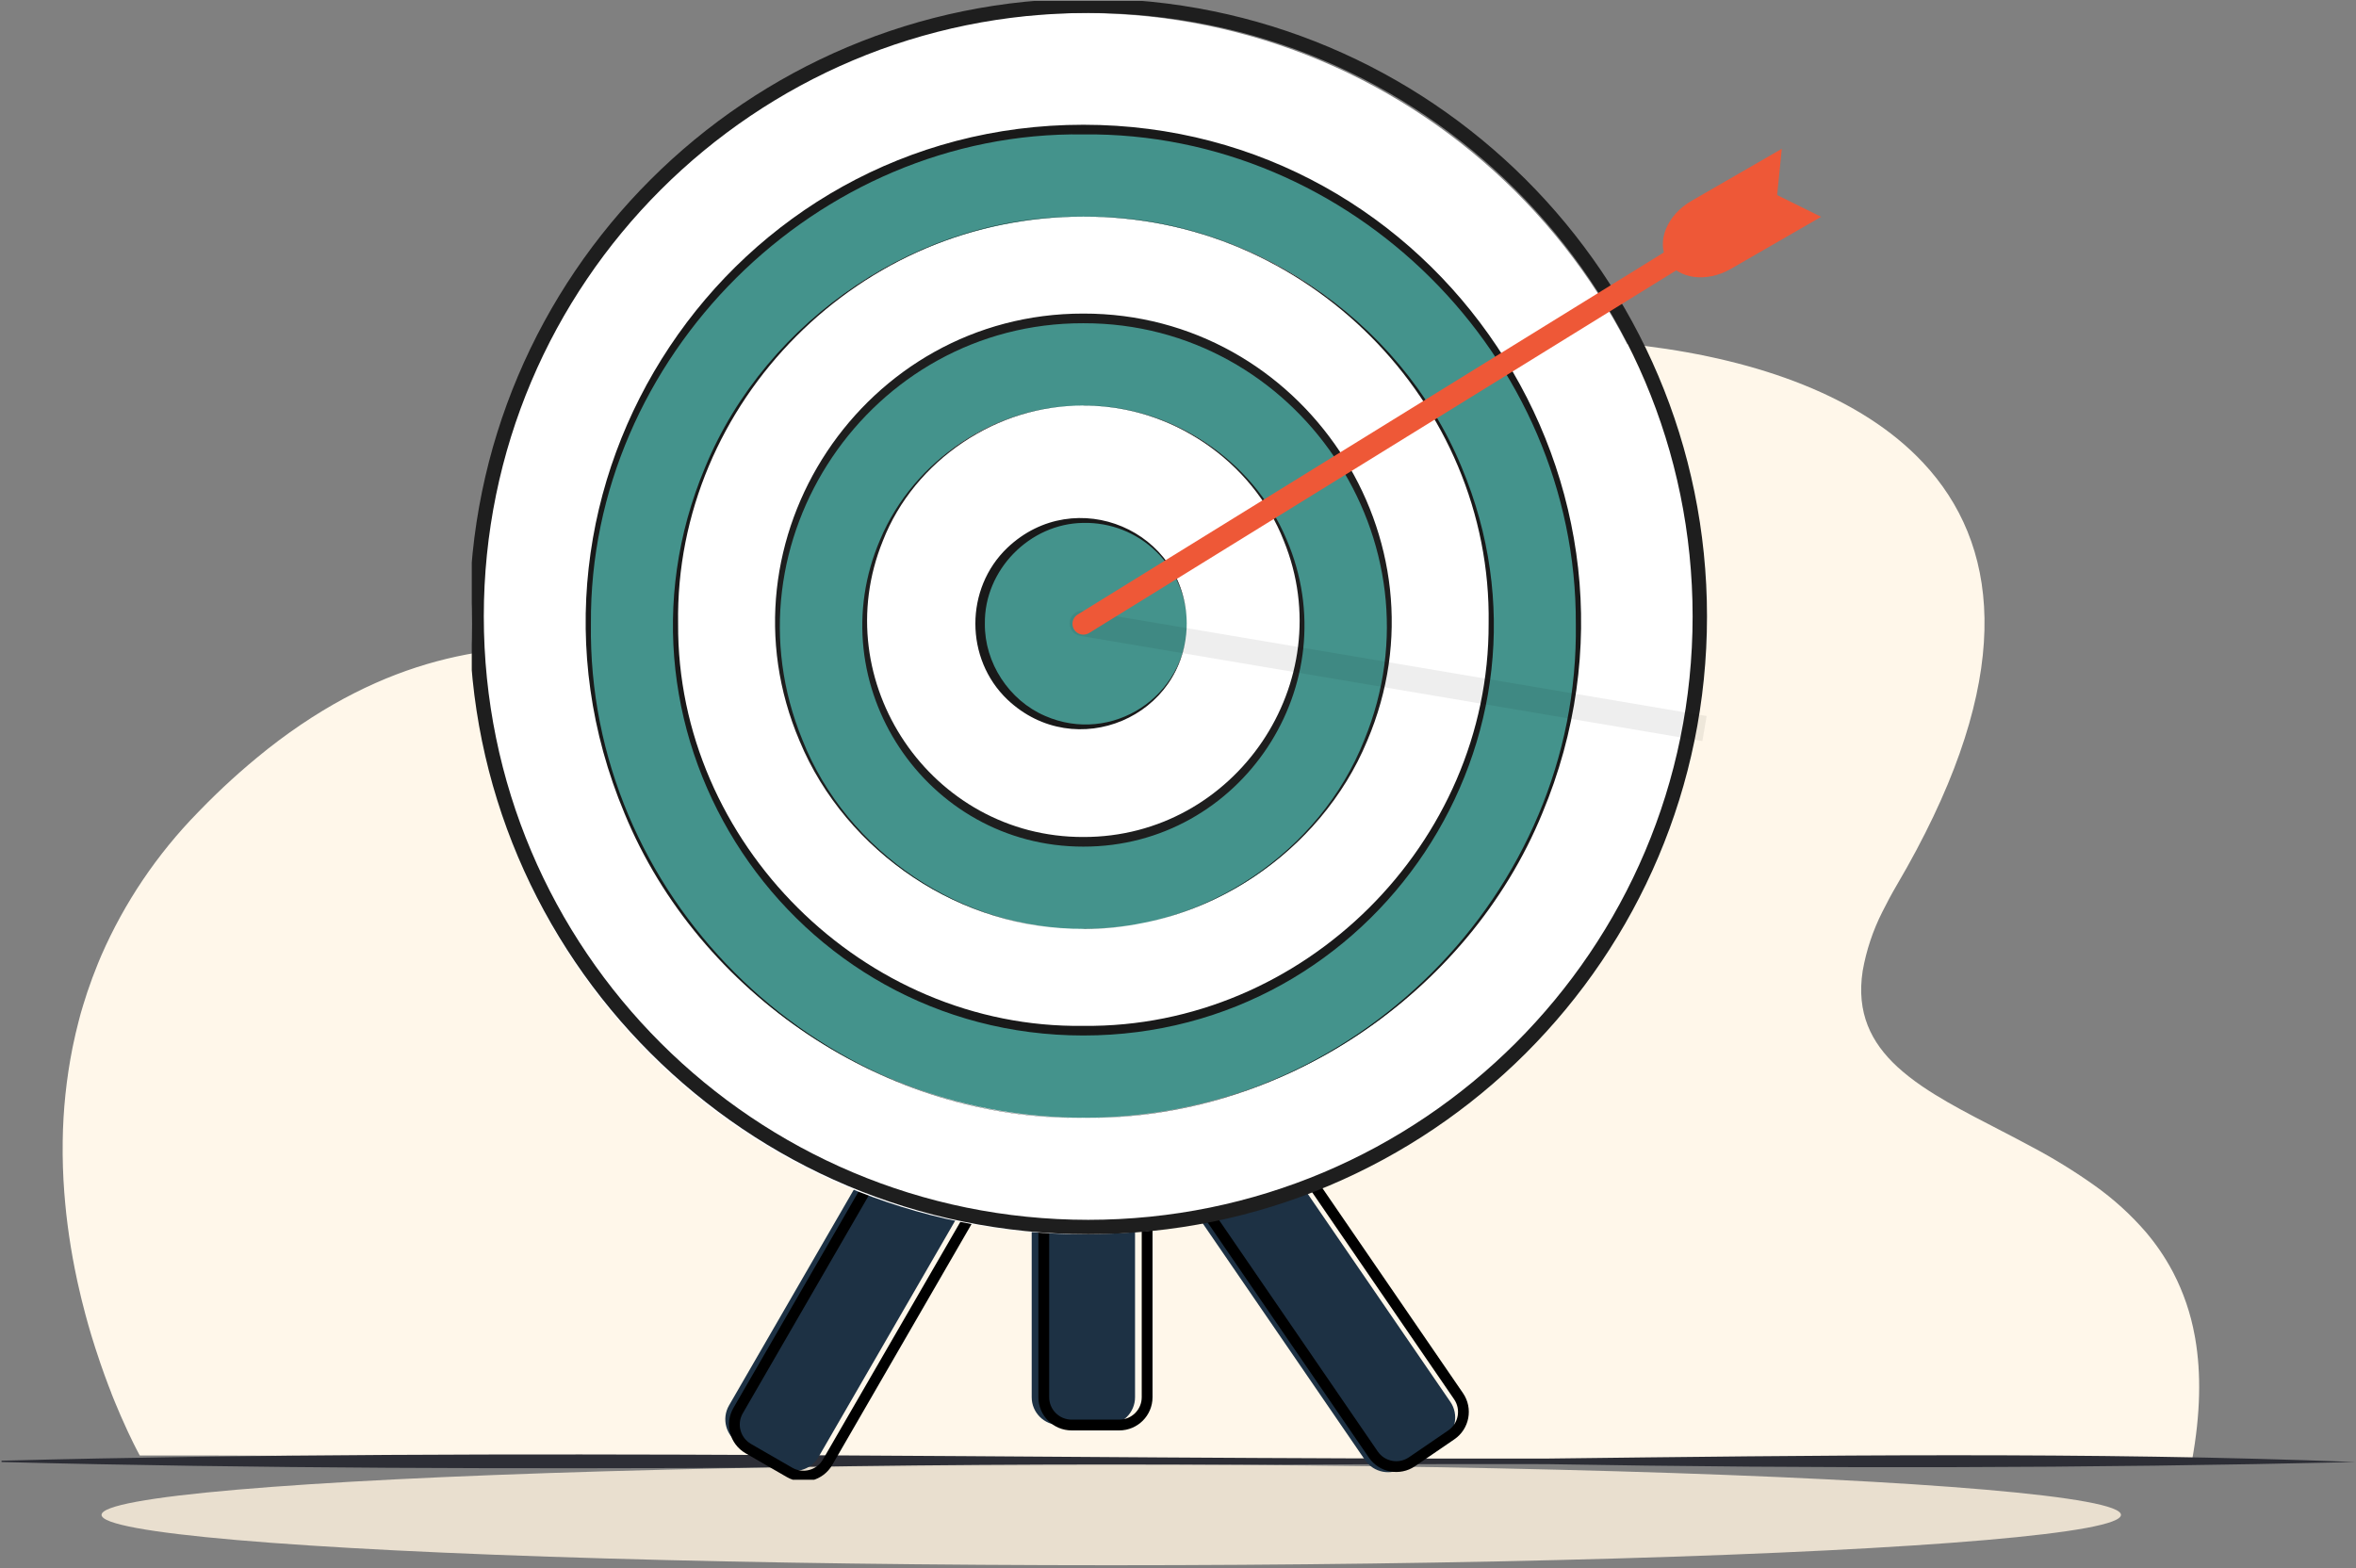 <svg width="655" height="436" viewBox="0 0 655 436" fill="none" xmlns="http://www.w3.org/2000/svg">
<rect x="0" y="0" width="655" height="436" fill="#808080" stroke="none"/>
<path d="M609.4 406.142C609.4 406.257 609.4 406.363 609.333 406.478H599.906L453.641 406.003L357.157 405.684H354.223H347.428L259.168 405.389L118.872 404.931L93.07 404.767H86.209H82.631L55.836 404.677H48.372H47.536H43.173H38.869L38.702 404.383C38.662 404.299 38.617 404.217 38.568 404.137C38.501 403.998 38.409 403.843 38.318 403.654C38.225 403.466 38.251 403.523 38.209 403.458L37.766 402.599L37.089 401.265C36.169 399.407 34.941 396.829 33.553 393.629C33.094 392.582 32.617 391.46 32.133 390.274C31.932 389.799 31.74 389.324 31.539 388.833C31.344 388.359 31.152 387.876 30.962 387.385V387.336L30.561 386.296C30.419 385.944 30.277 385.576 30.135 385.208C29.425 383.317 28.681 381.304 27.954 379.185L27.895 379.013C27.422 377.621 26.945 376.187 26.466 374.708C26.207 373.89 25.948 373.071 25.697 372.253L25.647 372.097L25.304 370.976L25.028 370.027L24.452 368.038C24.209 367.171 23.967 366.303 23.733 365.419C23.407 364.216 23.098 362.964 22.788 361.753L22.513 360.632C22.245 359.511 21.978 358.373 21.727 357.227L21.476 356.114C21.426 355.885 21.376 355.656 21.334 355.427C20.944 353.61 20.576 351.755 20.231 349.862C19.855 347.783 19.504 345.663 19.195 343.511C18.905 341.525 18.646 339.504 18.417 337.447C18.211 335.515 18.03 333.559 17.874 331.579C17.523 326.947 17.364 322.184 17.431 317.339C17.54 308.626 18.449 299.941 20.147 291.388L20.348 290.43C20.782 288.327 21.276 286.232 21.819 284.129C22.237 282.492 22.655 280.913 23.173 279.309C23.532 278.146 23.9 276.984 24.285 275.814C25.17 273.179 26.151 270.541 27.227 267.9C27.527 267.172 27.828 266.443 28.146 265.707C34.577 250.963 43.674 237.478 55 225.901L55.685 225.197C61.364 219.341 67.416 213.844 73.805 208.739L74.457 208.215C139.883 156.747 195.18 191.676 224.525 189.736C230.3 189.359 235.39 186.896 240.355 183.001C249.49 175.856 258.324 163.883 270.652 151.026C289.14 131.761 315.459 110.524 362.372 100.597C420.427 88.321 500.17 91.758 534.672 128.676C555.567 151.01 559.854 185.587 532.791 236.351C531.153 239.434 529.392 242.579 527.509 245.787C525.921 248.488 524.55 251.058 523.33 253.513C520.697 258.707 518.85 264.248 517.847 269.963C516.059 281.608 520.162 289.858 527.509 296.642C529.592 298.53 531.807 300.275 534.137 301.863L534.605 302.182C543.189 308.009 554.046 313.01 564.861 318.869C570.936 322.08 576.785 325.684 582.371 329.656C587.617 333.389 592.388 337.724 596.579 342.57C599.376 345.857 601.814 349.423 603.851 353.209L604.202 353.864C607.04 359.344 609.039 365.204 610.136 371.254C610.203 371.582 610.261 371.917 610.32 372.253C611.95 381.795 611.807 392.95 609.4 406.142Z" fill="#FFF7EA"/>
<path d="M654.817 406.5C580.478 408.257 504.302 408.371 429.87 407.088C286.993 406.834 143.309 410.172 0.425 406.5V406.131C143.295 402.458 286.979 405.797 429.87 405.542C504.086 404.664 581.256 403.636 654.817 406.5Z" fill="#2D2E36"/>
<ellipse cx="308.944" cy="421.196" rx="280.714" ry="14.002" fill="#F4E9D7" fill-opacity="0.9"/>
<g clip-path="url(#clip0_102_8)">
<path d="M307.813 251.081H294.57C290.293 251.081 286.826 254.543 286.826 258.813V388.482C286.826 392.753 290.293 396.215 294.57 396.215H307.813C312.089 396.215 315.556 392.753 315.556 388.482V258.813C315.556 254.543 312.089 251.081 307.813 251.081Z" fill="#1D3144"/>
<path d="M291.473 279.11L280.005 272.498C276.301 270.363 271.565 271.63 269.427 275.329L202.684 390.758C200.545 394.457 201.814 399.186 205.518 401.321L216.986 407.932C220.69 410.067 225.426 408.8 227.565 405.102L294.308 289.672C296.446 285.974 295.177 281.245 291.473 279.11Z" fill="#1D3144"/>
<path d="M390.27 407.977L401.196 400.507C404.725 398.094 405.627 393.282 403.211 389.759L326.964 278.569C324.547 275.045 319.728 274.145 316.199 276.557L305.273 284.028C301.744 286.44 300.842 291.253 303.258 294.776L379.505 405.966C381.921 409.489 386.741 410.39 390.27 407.977Z" fill="#1D3144"/>
<path d="M311.174 251.081H297.931C293.654 251.081 290.187 254.543 290.187 258.813V388.482C290.187 392.753 293.654 396.215 297.931 396.215H311.174C315.45 396.215 318.917 392.753 318.917 388.482V258.813C318.917 254.543 315.45 251.081 311.174 251.081Z" stroke="black" stroke-width="3" stroke-miterlimit="10"/>
<path d="M294.834 279.108L283.366 272.497C279.662 270.362 274.926 271.629 272.787 275.327L205.204 392.21C203.066 395.908 204.335 400.637 208.039 402.773L219.507 409.384C223.211 411.519 227.947 410.252 230.085 406.554L297.668 289.671C299.807 285.972 298.538 281.243 294.834 279.108Z" stroke="black" stroke-width="3" stroke-miterlimit="10"/>
<path d="M392.556 406.42L403.482 398.95C407.011 396.537 407.913 391.725 405.497 388.202L330.324 278.579C327.908 275.056 323.089 274.155 319.56 276.568L308.633 284.038C305.105 286.451 304.203 291.263 306.619 294.787L381.791 404.409C384.207 407.933 389.027 408.833 392.556 406.42Z" stroke="black" stroke-width="3" stroke-miterlimit="10"/>
<path d="M301.191 343.176C395.098 343.176 471.225 267.163 471.225 173.396C471.225 79.629 395.098 3.616 301.191 3.616C207.284 3.616 131.158 79.629 131.158 173.396C131.158 267.163 207.284 343.176 301.191 343.176Z" fill="white"/>
<path d="M301.191 258.263C284.383 258.263 267.951 253.286 253.975 243.961C239.999 234.637 229.106 221.384 222.674 205.878C216.242 190.371 214.559 173.309 217.838 156.848C221.117 140.387 229.211 125.266 241.097 113.398C252.982 101.53 268.126 93.448 284.611 90.174C301.097 86.9 318.185 88.58 333.714 95.003C349.244 101.426 362.517 112.302 371.855 126.257C381.194 140.213 386.178 156.619 386.178 173.403C386.153 195.902 377.191 217.472 361.258 233.381C345.326 249.29 323.724 258.238 301.191 258.263ZM301.191 112.747C289.177 112.747 277.432 116.304 267.442 122.969C257.452 129.634 249.666 139.107 245.068 150.191C240.471 161.274 239.268 173.47 241.612 185.237C243.956 197.003 249.741 207.811 258.237 216.294C266.732 224.777 277.556 230.554 289.34 232.894C301.124 235.234 313.338 234.033 324.438 229.442C335.538 224.851 345.026 217.077 351.701 207.102C358.376 197.127 361.938 185.4 361.938 173.403C361.922 157.321 355.517 141.902 344.128 130.53C332.74 119.158 317.298 112.763 301.191 112.747Z" fill="#44938C"/>
<path d="M301.191 258.263C267.487 258.645 235.174 237.107 222.302 206.03C198.412 149.985 240.196 87.12 301.191 87.187C362.201 87.1 403.991 149.965 380.095 205.99C367.215 237.066 334.902 258.605 301.191 258.223V258.263ZM301.191 258.263C334.802 258.605 367.007 236.899 379.308 205.701C401.881 150.71 360.621 89.745 301.191 89.872C241.762 89.731 200.495 150.696 223.075 205.694C235.383 236.899 267.581 258.612 301.191 258.263Z" fill="#1E1E1E"/>
<path d="M301.191 112.747C277.187 112.505 254.177 128.043 245.466 150.334C229.508 189.519 258.95 232.838 301.191 232.717C343.446 232.818 372.862 189.519 356.917 150.361C348.178 128.043 325.202 112.505 301.191 112.774V112.747ZM301.191 112.747C325.303 112.465 348.414 127.835 357.703 150.032C374.972 190.25 345.026 235.456 301.191 235.395C257.37 235.449 227.424 190.244 244.693 150.039C253.976 127.842 277.086 112.451 301.191 112.747Z" fill="#1E1E1E"/>
<path d="M301.191 310.778C269.362 310.785 238.515 299.772 213.906 279.617C189.297 259.461 172.448 231.408 166.231 200.239C160.013 169.07 164.811 136.712 179.807 108.679C194.803 80.646 219.07 58.672 248.472 46.501C277.875 34.33 310.594 32.715 341.055 41.931C371.517 51.147 397.835 70.624 415.528 97.044C433.22 123.463 441.19 155.19 438.082 186.82C434.973 218.449 420.978 248.024 398.479 270.506C385.736 283.309 370.576 293.462 353.876 300.374C337.177 307.287 319.269 310.823 301.191 310.778ZM301.191 60.232C274.973 60.235 249.567 69.314 229.302 85.924C209.036 102.534 195.165 125.646 190.052 151.322C184.939 176.999 188.901 203.651 201.261 226.738C213.622 249.825 233.617 267.919 257.84 277.936C282.063 287.953 309.015 289.274 334.104 281.674C359.193 274.073 380.867 258.022 395.432 236.255C409.998 214.487 416.554 188.351 413.984 162.298C411.414 136.245 399.877 111.887 381.338 93.376C370.837 82.835 358.347 74.478 344.589 68.788C330.832 63.099 316.082 60.191 301.191 60.232Z" fill="#44938C"/>
<path d="M301.191 310.778C246.582 311.597 194.311 276.499 173.627 226.159C135.614 135.4 202.579 34.659 301.191 34.686C399.804 34.713 466.789 135.4 428.762 226.166C408.072 276.499 355.808 311.603 301.191 310.778ZM301.191 310.778C376.122 311.368 439.208 248.276 438.099 173.403C438.422 99.095 375.645 36.566 301.191 37.371C227 36.378 163.759 99.343 164.284 173.403C163.181 248.276 226.261 311.402 301.191 310.778Z" fill="#191919"/>
<path d="M301.191 60.232C239.476 59.749 187.549 111.747 188.523 173.403C188.16 234.288 240.189 286.077 301.191 285.232C362.409 285.903 414.068 234.496 413.859 173.403C414.834 111.753 362.913 59.742 301.191 60.232ZM301.191 60.232C346.229 59.561 389.25 88.422 406.358 129.909C437.803 204.788 382.575 287.923 301.191 287.91C219.808 287.896 164.6 204.788 196.039 129.909C213.133 88.442 256.154 59.534 301.191 60.232Z" fill="#191919"/>
<path d="M301.191 202.083C317.059 202.083 329.921 189.24 329.921 173.396C329.921 157.553 317.059 144.709 301.191 144.709C285.324 144.709 272.461 157.553 272.461 173.396C272.461 189.24 285.324 202.083 301.191 202.083Z" fill="#44938C"/>
<path d="M329.921 173.403C329.72 199.338 298.933 212.393 280.064 194.499C268.206 183.176 268.2 163.624 280.064 152.301C298.933 134.393 329.733 147.468 329.928 173.403H329.921ZM329.921 173.403C329.913 169.669 329.16 165.975 327.704 162.535C326.249 159.096 324.122 155.981 321.447 153.372C318.772 150.764 315.603 148.714 312.125 147.343C308.647 145.972 304.93 145.307 301.191 145.387C286.248 145.542 273.591 158.529 273.806 173.403C273.671 184.256 280.528 194.747 290.55 199.056C309.063 207.164 329.888 193.626 329.921 173.403Z" fill="#191919"/>
<path d="M302.536 341.163C396.443 341.163 472.57 265.15 472.57 171.383C472.57 77.616 396.443 1.603 302.536 1.603C208.629 1.603 132.502 77.616 132.502 171.383C132.502 265.15 208.629 341.163 302.536 341.163Z" stroke="#1E1E1E" stroke-width="4" stroke-miterlimit="10"/>
<path opacity="0.07" d="M301.485 169.836L474.468 199.082L473.288 206.044L300.305 176.798C299.38 176.642 298.556 176.125 298.013 175.362C297.47 174.599 297.252 173.651 297.409 172.728C297.566 171.805 298.083 170.982 298.847 170.439C299.612 169.897 300.561 169.68 301.485 169.836Z" fill="black"/>
<path d="M301.191 176.457C300.533 176.458 299.891 176.244 299.365 175.849C298.839 175.453 298.457 174.896 298.277 174.263C298.097 173.63 298.128 172.956 298.367 172.343C298.605 171.73 299.038 171.211 299.598 170.866L469.666 65.81C470.348 65.388 471.171 65.254 471.953 65.438C472.734 65.622 473.411 66.108 473.833 66.79C474.256 67.471 474.39 68.293 474.206 69.073C474.022 69.854 473.535 70.529 472.852 70.951L302.785 176.007C302.305 176.302 301.754 176.457 301.191 176.457Z" fill="#EE5837"/>
<path d="M506.301 60.286L481.207 74.757C474.425 78.663 466.479 77.596 463.461 72.374C460.436 67.152 463.461 59.749 470.271 55.842L495.364 41.371L494.073 54.238L506.301 60.286Z" fill="#EE5837"/>
</g>
<defs>
<clipPath id="clip0_102_8">
<rect width="375.143" height="411.164" fill="white" transform="translate(131.158 0.26)"/>
</clipPath>
</defs>
</svg>
